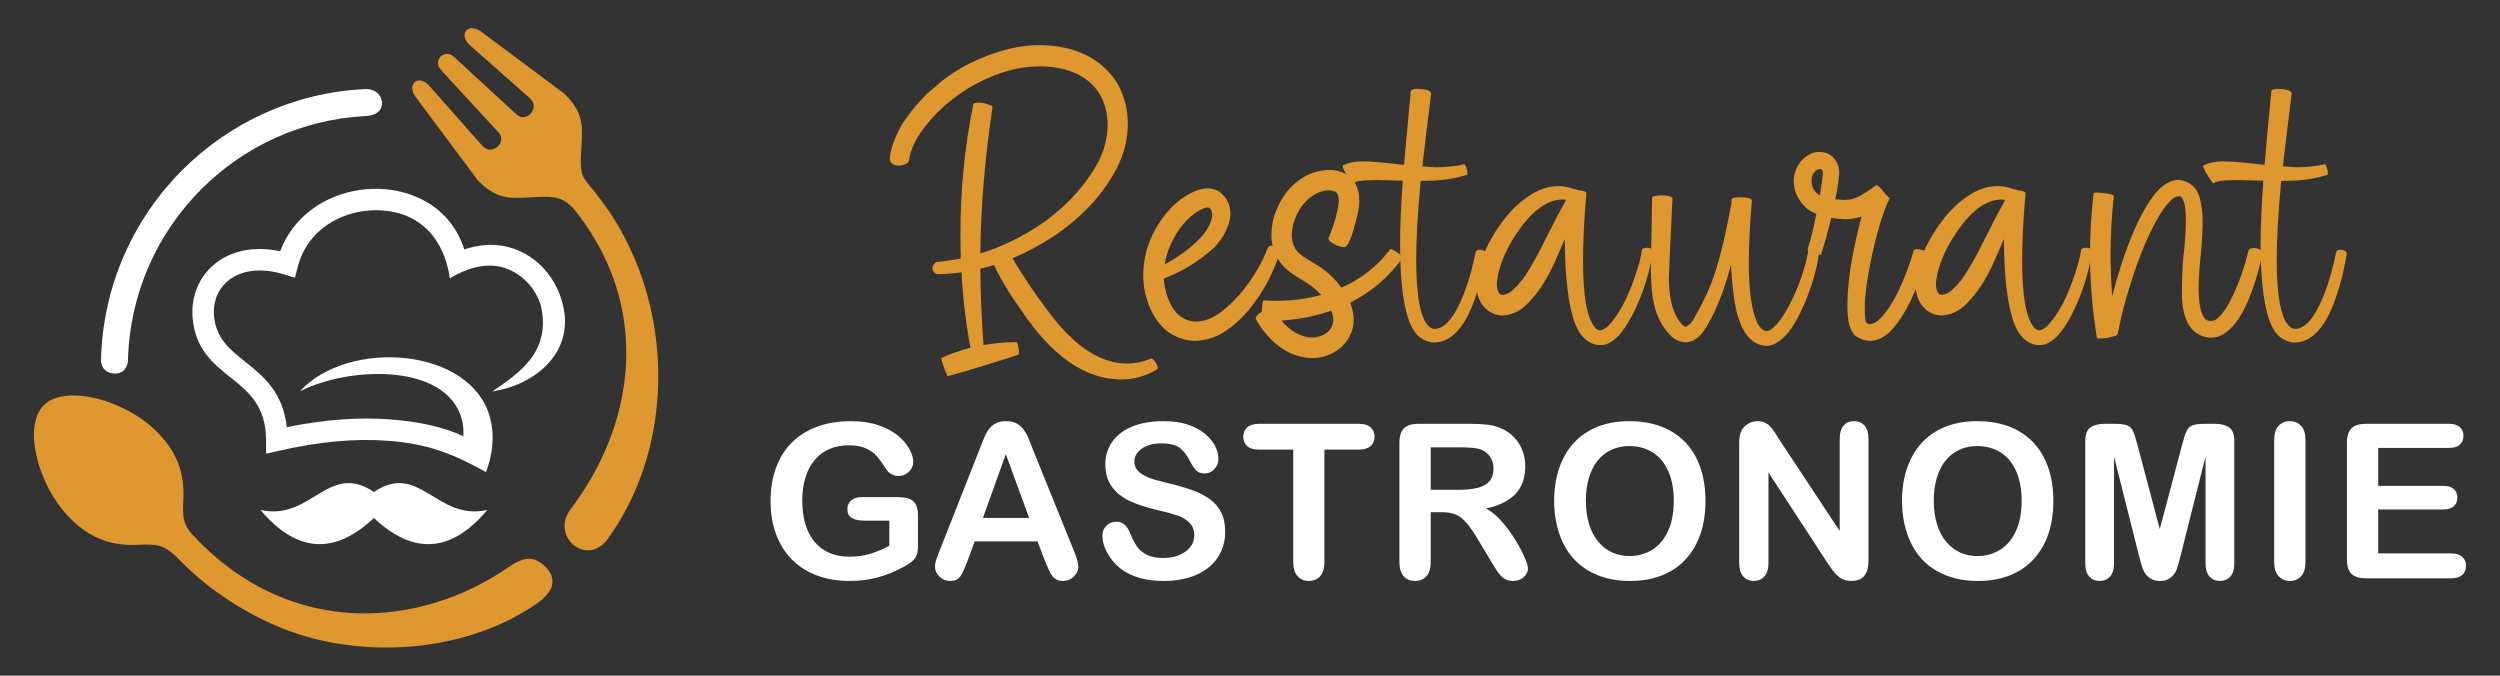 <?xml version="1.0" encoding="utf-8"?>
<!-- Generator: Adobe Illustrator 16.0.0, SVG Export Plug-In . SVG Version: 6.00 Build 0)  -->
<!DOCTYPE svg PUBLIC "-//W3C//DTD SVG 1.1//EN" "http://www.w3.org/Graphics/SVG/1.1/DTD/svg11.dtd">
<svg version="1.1" id="Calque_1" xmlns="http://www.w3.org/2000/svg" xmlns:xlink="http://www.w3.org/1999/xlink" x="0px" y="0px"
	 width="222px" height="60px" viewBox="0 0 222 60" enable-background="new 0 0 222 60" xml:space="preserve">
<rect x="0" y="0" width="222" height="60" fill="#333333" stroke="none"/>
<g>
	<g>
		<path fill="#FFFFFF" d="M43.508,37.063c0.476,1.766,0.175,3.437-0.349,4.862c-2.98-1.663-5.181-2.512-8.674-2.782
			c-2.903-0.225-6.136,0.068-9.698,0.881l-1.157,0.265l-0.003-1.192c-0.006-3.065-1.583-4.324-3.1-5.535
			c-1.621-1.293-3.188-2.544-3.424-5.355c-0.063-0.758,0.018-1.497,0.23-2.188c0.323-1.052,0.95-1.973,1.83-2.658
			c0.865-0.673,1.972-1.116,3.27-1.225c0.752-0.063,1.571-0.012,2.446,0.174c0.815-2.166,2.411-3.709,4.307-4.61
			c1.379-0.657,2.923-0.97,4.438-0.931c1.526,0.039,3.028,0.437,4.31,1.2c1.505,0.896,2.703,2.287,3.29,4.182
			c2.607-0.888,4.894-0.238,6.513,1.162c0.96,0.832,1.676,1.933,2.074,3.135c1.595,4.811-2.421,7.79-6.089,8.303
			c2.21-1.514,5.32-3.437,4.284-7.705c-0.292-0.881-0.815-1.687-1.515-2.293c-2.215-1.916-4.662-1.146-6.546-0.044
			c-0.466-3.29-2.47-5.939-6.366-6.038c-1.217-0.032-2.459,0.222-3.573,0.752c-1.673,0.795-3.043,2.229-3.564,4.271l-0.247,0.969
			l-0.958-0.294c-0.975-0.299-1.863-0.396-2.647-0.331c-0.91,0.077-1.672,0.377-2.256,0.831c-0.569,0.442-0.974,1.036-1.181,1.71
			c-0.139,0.453-0.191,0.95-0.148,1.471c0.168,1.993,1.417,2.99,2.708,4.021c1.673,1.335,3.406,2.719,3.753,5.86
			c3.327-0.675,6.381-0.904,9.161-0.689c2.633,0.204,4.686,0.657,6.521,1.489c0.033-0.547-0.016-1.044-0.136-1.491
			c-1.369-5.064-10.104-4.699-14.384-2.487C30.895,30.063,41.82,30.818,43.508,37.063"/>
		<path fill-rule="evenodd" clip-rule="evenodd" fill="#FFFFFF" d="M33.203,45.999c3.526,3.316,6.883,3.078,10.069-0.716
			c-4.514,1.015-6.016-4.334-10.069-1.595c-4.054-2.739-5.556,2.609-10.069,1.595C26.319,49.077,29.676,49.315,33.203,45.999"/>
		<path fill="#FFFFFF" d="M8.97,31.968c0.15-6.581,2.88-12.527,7.217-16.865c4.194-4.193,9.894-6.886,16.218-7.192
			c1.229-0.061,1.743,0.98,1.424,1.702c-0.181,0.409-0.688,0.658-1.341,0.69c-5.697,0.287-10.829,2.714-14.608,6.494
			c-3.906,3.907-6.368,9.259-6.514,15.185c-0.012,0.482-0.333,1.275-1.271,1.185C9.195,33.077,8.959,32.437,8.97,31.968"/>
		<path fill="#DF972F" d="M47.598,53.646c-5.324,3.637-12.595,4.692-19.167,3.2c-3.351-0.76-6.521-2.36-9.159-4.252
			c-1.18-0.847-2.283-1.796-3.294-2.832c-1.212-1.242-1.768-1.493-3.675-1.384c-2.421,0.138-4.319-0.6-6.048-2.329
			c-2.913-2.912-4.246-8.184-2.368-10.063c1.879-1.878,7.15-0.544,10.062,2.369c1.729,1.729,2.466,3.626,2.329,6.048
			c-0.12,2.083,0.18,2.423,1.346,3.626c1.17,1.208,2.477,2.285,3.894,3.205c7.723,5.009,16.804,3.762,23.454-0.747
			c0.783-0.55,1.407-0.856,1.974-0.87c0.544-0.013,1.111,0.317,1.531,0.752c0.5,0.518,0.783,1.205,0.427,1.921
			C48.659,52.775,48.193,53.238,47.598,53.646"/>
		<path fill="#DF972F" d="M52.937,17.206c1.054,1.325,1.975,2.765,2.743,4.295c4.144,8.264,3.698,18.838-1.68,26.318
			c-1.882,2.613-5.164-0.2-3.322-2.622c5.034-6.617,6.617-15.154,2.868-22.629c-0.672-1.339-1.476-2.602-2.396-3.771
			c-1.027-1.301-1.898-1.391-3.519-1.299c-2.421,0.139-3.465,0.256-5.194-1.474l-5.538-7.427c-0.778-1.049,0.133-1.99,1.118-1.093
			c1.601,1.81,3.203,3.621,4.802,5.432c0.862,0.971,2.249-0.31,1.461-1.164l-5.125-5.564c-0.368-0.393-0.302-0.874-0.037-1.195
			c0.322-0.266,0.804-0.332,1.195,0.036l5.566,5.125c0.854,0.787,2.135-0.599,1.163-1.461c-1.81-1.601-3.622-3.201-5.432-4.802
			c-0.896-0.985,0.044-1.896,1.093-1.119l7.427,5.539c1.729,1.729,1.612,2.772,1.475,5.192C51.48,15.72,51.692,15.636,52.937,17.206
			"/>
	</g>
	<g>
		<g>
			<path fill="#DF972F" d="M85.381,24.18c-0.67,0.101-1.347,0.156-2.03,0.168c-0.335,0-0.516-0.173-0.54-0.521
				c0-0.149,0.043-0.279,0.13-0.391s0.199-0.174,0.335-0.186c0.695-0.063,1.378-0.161,2.048-0.299
				c-0.025-0.695-0.037-1.396-0.037-2.104c0-4.035,0.385-7.908,1.154-11.62c0.038-0.075,0.174-0.111,0.41-0.111
				c0.149,0,0.311,0.012,0.484,0.036c0.534,0.125,0.801,0.249,0.801,0.373c-0.684,4.557-1.043,8.883-1.081,12.979
				c2.036-0.621,4.004-1.606,5.904-2.96c2.073-1.564,3.625-3.34,4.655-5.326c0.497-1.056,0.745-2.098,0.745-3.129
				c0-0.733-0.13-1.435-0.391-2.104c-0.497-1.204-1.403-2.067-2.719-2.589c-0.881-0.336-1.856-0.503-2.923-0.503
				c-1.105,0-2.223,0.187-3.352,0.559c-2.21,0.745-4.141,1.943-5.792,3.594c-0.497,0.534-0.851,0.944-1.061,1.23
				c-0.795,0.992-1.267,1.991-1.416,2.998c0,0.063-0.025,0.118-0.074,0.168c-0.211,0.161-0.478,0.248-0.801,0.26
				c-0.236,0-0.432-0.053-0.586-0.158c-0.155-0.105-0.233-0.251-0.233-0.438c0.038-0.509,0.143-0.98,0.317-1.415
				c0.297-0.77,0.589-1.372,0.875-1.808c0.359-0.521,0.745-1.035,1.154-1.544c0.037-0.025,0.072-0.06,0.103-0.104
				c0.03-0.043,0.307-0.338,0.829-0.884l1.415-1.211l0.577-0.409c1.13-0.808,2.427-1.462,3.892-1.965
				c1.465-0.504,2.818-0.755,4.06-0.755c2.483,0,4.457,0.689,5.922,2.067l0.466,0.503c0.434,0.484,0.775,1.062,1.024,1.731
				c0.335,0.807,0.503,1.72,0.503,2.737c0,1.304-0.329,2.608-0.987,3.911c-1.167,2.234-2.949,4.185-5.345,5.849
				c-1.292,0.868-2.595,1.575-3.911,2.122c1.105,1.863,2.303,3.612,3.594,5.252c2.136,2.73,4.333,4.097,6.592,4.097
				c0.72,0,1.428-0.149,2.124-0.446c0.124,0,0.267,0.13,0.428,0.391c0.112,0.174,0.168,0.316,0.168,0.428
				c0,0.063-0.013,0.105-0.037,0.131c-1.005,0.608-2.074,0.912-3.204,0.912c-3.19,0-6.164-2.066-8.92-6.201
				c-0.956-1.316-1.75-2.639-2.384-3.966c-0.397,0.136-0.801,0.248-1.21,0.335c0.012,2.11,0.105,4.37,0.279,6.778
				c0.882-0.161,1.77-0.248,2.663-0.262h0.298c0.024,0.014,0.049,0.069,0.074,0.168c0.024,0.1,0.049,0.224,0.074,0.373
				s0.037,0.279,0.037,0.391c0,0.1-0.006,0.156-0.018,0.168c-0.509,0.187-1.019,0.354-1.527,0.503
				c-0.013,0.013-0.292,0.1-0.838,0.261c-1.75,0.546-3.061,0.932-3.93,1.154c-0.037,0-0.155-0.261-0.354-0.781
				c-0.149-0.447-0.223-0.708-0.223-0.782v-0.038c0.794-0.372,1.657-0.677,2.588-0.913C85.772,28.724,85.505,26.489,85.381,24.18z"
				/>
			<path fill="#DF972F" d="M103.342,24.737c0.037,0.646,0.174,1.255,0.409,1.825c0.236,0.646,0.578,1.143,1.024,1.49
				c0.012,0,0.031,0.013,0.056,0.037c0.024,0.024,0.065,0.053,0.121,0.084c0.056,0.031,0.118,0.065,0.186,0.103
				c0.068,0.037,0.112,0.059,0.13,0.065c0.019,0.006,0.038,0.016,0.056,0.027c0.019,0.013,0.05,0.024,0.094,0.038
				c0.043,0.012,0.071,0.024,0.083,0.036c0.235,0.075,0.478,0.112,0.727,0.112c0.856,0,1.744-0.41,2.663-1.229
				c1.03-0.881,1.943-1.999,2.738-3.352c0.41-0.683,0.72-1.329,0.931-1.937c0.05-0.149,0.206-0.224,0.466-0.224
				c0.41,0.036,0.615,0.192,0.615,0.465c0,0.187-0.125,0.59-0.373,1.211c-0.41,1.067-0.98,2.123-1.713,3.166
				c-0.77,1.105-1.633,1.986-2.588,2.645c-0.856,0.621-1.819,0.943-2.887,0.968c-0.323,0-0.683-0.056-1.08-0.168
				c-0.224-0.074-0.338-0.114-0.344-0.121c-0.007-0.005-0.063-0.03-0.168-0.074c-0.105-0.043-0.211-0.096-0.316-0.158
				c-0.106-0.062-0.214-0.124-0.326-0.187c-0.05-0.05-0.1-0.086-0.149-0.111c-0.98-0.757-1.651-1.906-2.011-3.445
				c-0.112-0.546-0.168-1.043-0.168-1.49c0-2.073,0.714-3.972,2.142-5.698c0.621-0.72,1.322-1.278,2.104-1.676
				c0.521-0.273,1.012-0.409,1.471-0.409c0.521,0,0.95,0.167,1.285,0.503c0.484,0.435,0.732,1.029,0.745,1.787
				c0,0.46-0.174,1.031-0.521,1.713c-0.224,0.373-0.357,0.584-0.401,0.634s-0.078,0.088-0.103,0.112
				c-0.186,0.285-0.552,0.646-1.098,1.079C105.999,23.478,104.732,24.205,103.342,24.737z M103.416,23.49
				c1.515-0.831,2.701-1.763,3.557-2.794c0.062-0.086,0.093-0.142,0.093-0.168c0.049-0.036,0.143-0.186,0.279-0.446
				c0.186-0.372,0.286-0.7,0.298-0.986c0-0.311-0.093-0.528-0.279-0.652l-0.167-0.02c-0.137,0-0.366,0.088-0.689,0.262
				c-1.068,0.621-1.918,1.626-2.551,3.018C103.695,22.298,103.516,22.895,103.416,23.49z"/>
			<path fill="#DF972F" d="M119.887,26.88c0.212,0.496,0.317,1.005,0.317,1.527c0,0.595-0.161,1.153-0.485,1.676
				c-0.372,0.596-0.881,1.043-1.526,1.34c-0.497,0.249-1.043,0.373-1.639,0.373c-0.931,0-1.825-0.279-2.682-0.838
				c-0.932-0.621-1.713-1.49-2.347-2.607l-0.019-0.074c0-0.187,0.181-0.385,0.541-0.597c0.025-0.633,0.081-0.968,0.167-1.006
				c0.372,0.026,0.745,0.038,1.117,0.038c1.403,0,2.731-0.174,3.985-0.521c-0.335-0.372-0.726-0.707-1.173-1.006
				c-0.199-0.137-0.478-0.31-0.838-0.521c-1.601-0.918-2.402-2.179-2.402-3.78c0-0.559,0.074-1.099,0.224-1.619
				c0.559-1.751,1.552-2.993,2.979-3.726c0.608-0.285,1.285-0.435,2.03-0.447c0.434,0,0.868,0.106,1.303,0.317
				c0.844,0.472,1.267,1.278,1.267,2.421c0,0.409-0.057,0.831-0.168,1.267c-0.446,1.899-0.837,2.849-1.173,2.849
				c-0.198,0-0.428-0.056-0.689-0.167c-0.472-0.224-0.707-0.429-0.707-0.615l0.019-0.056c0.311-0.72,0.571-1.527,0.782-2.421
				c0.074-0.36,0.111-0.646,0.111-0.856c0-0.422-0.1-0.695-0.297-0.819c-0.225-0.074-0.417-0.112-0.578-0.112
				c-0.348,0-0.714,0.094-1.099,0.279c-0.968,0.51-1.645,1.372-2.03,2.589c-0.112,0.397-0.167,0.77-0.167,1.117
				c0,0.435,0.103,0.828,0.307,1.183c0.205,0.354,0.611,0.698,1.22,1.034c0.298,0.174,0.602,0.359,0.913,0.559
				c0.782,0.521,1.44,1.148,1.974,1.881c1.789-0.795,3.234-1.938,4.339-3.427h0.02c0.099,0,0.301,0.105,0.604,0.316
				c0.305,0.211,0.457,0.366,0.457,0.466C123.351,24.583,121.799,25.911,119.887,26.88z M113.797,28.463
				c0.335,0.409,0.689,0.732,1.061,0.968c0.571,0.359,1.124,0.54,1.658,0.54c0.311,0,0.608-0.063,0.894-0.187
				c0.411-0.173,0.702-0.452,0.875-0.838c0.037-0.099,0.059-0.17,0.065-0.214c0.007-0.043,0.015-0.096,0.028-0.158
				c0.012-0.062,0.018-0.124,0.018-0.187c0-0.248-0.062-0.515-0.186-0.801C116.833,28.071,115.361,28.363,113.797,28.463z"/>
			<path fill="#DF972F" d="M126.152,16.06v0.057c-0.261,2.793-0.392,5.096-0.392,6.908c0,2.633,0.243,4.438,0.727,5.419
				c0.285,0.509,0.583,0.764,0.894,0.764c0.919,0,1.788-1.036,2.607-3.109c0.447-1.18,0.795-2.408,1.043-3.688
				c0.049-0.161,0.18-0.241,0.391-0.241c0.373,0.037,0.559,0.168,0.559,0.391c-0.235,1.416-0.565,2.719-0.986,3.911
				c-0.882,2.545-2.067,3.861-3.558,3.948l-0.354-0.019c-0.547-0.138-0.938-0.342-1.173-0.615c-0.024,0-0.063-0.037-0.111-0.112
				c0-0.012-0.017-0.024-0.048-0.036c-0.031-0.013-0.164-0.217-0.399-0.614c-0.684-1.378-1.024-3.837-1.024-7.375
				c0-1.576,0.081-3.445,0.242-5.605l-2.327-0.057l-0.635,0.02c-0.719,0-1.217,0.093-1.489,0.279c-0.024,0-0.198-0.248-0.521-0.745
				c-0.249-0.409-0.373-0.676-0.373-0.801c0-0.024,0.006-0.044,0.019-0.056c0.509-0.236,1.068-0.354,1.676-0.354
				c0.72,0,1.819,0.087,3.296,0.261c0.162,0.014,0.317,0.025,0.467,0.038c0.123-1.49,0.322-3.662,0.595-6.519
				c0.024-0.148,0.236-0.224,0.634-0.224c0.782,0.038,1.173,0.181,1.173,0.429c-0.359,2.868-0.621,5.022-0.782,6.463
				c0.51,0.036,0.912,0.061,1.211,0.074c0.856,0,1.694-0.087,2.514-0.262c0.063,0,0.137,0.149,0.224,0.447
				c0.037,0.138,0.056,0.268,0.056,0.391c0,0.051-0.012,0.082-0.037,0.094c-0.881,0.272-1.781,0.44-2.7,0.503
				C127.157,16.047,126.686,16.06,126.152,16.06z"/>
			<path fill="#DF972F" d="M139.755,16.786c0.111,0,0.242,0.031,0.391,0.094c0.013,0.012,0.026,0.018,0.038,0.018
				c0.459,0.038,0.689,0.13,0.689,0.279c-0.199,2.186-0.299,4.209-0.299,6.07c0,3.191,0.385,5.172,1.155,5.941
				c0.136,0.1,0.266,0.148,0.391,0.148c0.348-0.074,0.708-0.354,1.081-0.838c0.72-0.918,1.346-2.134,1.881-3.649
				c0.384-1.056,0.626-1.942,0.726-2.663C145.833,22.063,146,22,146.311,22c0.31,0.025,0.465,0.125,0.465,0.298
				c-0.062,0.509-0.155,1-0.279,1.472c-0.335,1.452-0.844,2.844-1.526,4.171c-0.931,1.801-1.869,2.701-2.813,2.701h-0.261
				c-0.894-0.125-1.563-0.746-2.011-1.863c-0.609-1.575-0.92-4.097-0.932-7.56c-0.509,1.19-0.869,2.011-1.08,2.457
				c-0.423,0.895-0.891,1.674-1.405,2.338c-0.516,0.664-0.966,1.133-1.351,1.406c-0.497,0.359-1.062,0.559-1.695,0.596
				c-0.174,0-0.335-0.019-0.484-0.057l-0.036-0.019c-0.087,0-0.227-0.049-0.419-0.149c-0.192-0.099-0.313-0.173-0.363-0.223
				c-0.024,0-0.137-0.105-0.335-0.316c-0.447-0.472-0.672-1.154-0.672-2.048c0-0.584,0.162-1.341,0.484-2.272
				c0.447-1.142,1.03-2.198,1.751-3.166c0.77-1.067,1.663-1.912,2.682-2.532c0.771-0.472,1.564-0.708,2.384-0.708
				C138.874,16.525,139.32,16.612,139.755,16.786z M139.028,17.829v-0.094c-0.087-0.012-0.167-0.018-0.241-0.018
				c-1.403,0-2.769,0.999-4.098,2.998c-0.795,1.166-1.341,2.353-1.639,3.557l-0.057,0.335c-0.049,0.161-0.073,0.366-0.073,0.614
				c0,0.349,0.062,0.608,0.186,0.782c0,0.013,0.006,0.024,0.02,0.038c0.012,0.013,0.021,0.021,0.027,0.027
				c0.006,0.007,0.019,0.017,0.037,0.028c0.019,0.013,0.027,0.024,0.027,0.037l0.224,0.056c0.41-0.049,0.795-0.279,1.155-0.689
				c0.136-0.111,0.248-0.235,0.335-0.372c0.521-0.521,1.391-2.012,2.606-4.469C138.159,19.418,138.657,18.475,139.028,17.829z"/>
			<path fill="#DF972F" d="M153.712,23.509c-0.386,1.503-0.863,2.874-1.434,4.115c-0.199,0.422-0.367,0.745-0.503,0.969
				c-0.547,1.093-1.199,1.695-1.956,1.807c-0.671,0-1.217-0.261-1.639-0.783c-0.013-0.024-0.031-0.043-0.056-0.056
				c-0.819-0.943-1.298-2.185-1.435-3.725c-0.062-0.57-0.093-1.278-0.093-2.122c0.013-0.286,0.05-2.328,0.111-6.128
				c0-0.161,0.306-0.241,0.913-0.241c0.596,0.024,0.894,0.125,0.894,0.298c-0.198,4.072-0.304,6.413-0.316,7.021
				c0,1.676,0.285,2.924,0.857,3.744c0.111,0.223,0.297,0.422,0.559,0.595l0.074,0.02c0.049,0,0.146-0.06,0.288-0.178
				s0.252-0.238,0.326-0.362c0.906-1.515,1.589-2.992,2.048-4.433c0.497-1.589,0.963-3.581,1.396-5.978
				c0-0.137,0.007-0.267,0.02-0.392c0.025-0.111,0.273-0.167,0.745-0.167c0.707,0.013,1.061,0.111,1.061,0.297
				c-0.174,1.852-0.266,3.694-0.279,5.531c0,2.422,0.236,4.159,0.708,5.215c0.262,0.558,0.553,0.837,0.876,0.837
				c0.297,0,0.694-0.315,1.191-0.949c0.683-0.956,1.284-2.153,1.807-3.594c0.322-0.868,0.559-1.738,0.708-2.607
				c0.024-0.112,0.173-0.168,0.446-0.168c0.336,0.026,0.503,0.112,0.503,0.262c-0.087,0.855-0.299,1.807-0.634,2.849
				c-0.521,1.602-1.129,2.924-1.825,3.967c-0.682,0.956-1.377,1.479-2.085,1.564c-1.639,0-2.651-1.49-3.035-4.469
				C153.842,25.427,153.762,24.514,153.712,23.509z"/>
			<path fill="#DF972F" d="M167.66,17.903c-0.211,0.46-0.465,1.167-0.764,2.123c-0.509,1.764-0.887,3.52-1.135,5.27
				c-0.112,0.783-0.168,1.479-0.168,2.086c0,0.72,0.056,1.155,0.168,1.305c0.049,0,0.074,0.018,0.074,0.056l0.223,0.036
				c0.311,0,0.664-0.217,1.062-0.65c0.72-0.82,1.365-1.943,1.937-3.371c0.373-0.882,0.664-1.72,0.876-2.515
				c0.024-0.074,0.149-0.112,0.373-0.112c0.086,0,0.179,0.014,0.279,0.038c0.371,0.074,0.559,0.186,0.559,0.335
				c0,0.186-0.125,0.658-0.373,1.416c-0.919,2.769-1.974,4.681-3.166,5.735c-0.521,0.409-1.036,0.614-1.546,0.614
				c-0.285,0-0.547-0.056-0.781-0.168c-0.236-0.111-0.38-0.186-0.429-0.223c-0.05-0.038-0.087-0.063-0.112-0.074
				c-0.248-0.273-0.425-0.611-0.53-1.016c-0.105-0.402-0.158-0.953-0.158-1.647c0-2.049,0.392-4.575,1.173-7.58
				c0.038-0.111,0.068-0.224,0.094-0.335c-0.497,0.161-0.98,0.242-1.453,0.242c-0.422-0.013-0.838-0.057-1.247-0.131
				c-0.248,1.056-0.547,2.13-0.894,3.222c-0.014,0.05-0.082,0.074-0.206,0.074c-0.136,0-0.288-0.024-0.456-0.074
				c-0.168-0.049-0.301-0.111-0.399-0.186c-0.101-0.075-0.149-0.137-0.149-0.187c0.298-0.981,0.559-2.049,0.782-3.204
				c-0.149-0.061-0.293-0.123-0.429-0.186c-0.124-0.063-0.242-0.137-0.354-0.224c-0.819-0.72-1.229-1.551-1.229-2.495
				c0-0.311,0.074-0.67,0.224-1.079c0.298-0.609,0.671-1.025,1.117-1.249c0.262-0.174,0.559-0.261,0.894-0.261
				c0.646,0,1.143,0.255,1.49,0.764c0.211,0.298,0.317,0.671,0.317,1.117c0,0.112-0.026,0.373-0.075,0.782
				c-0.074,0.509-0.168,1.024-0.279,1.546c0.236,0.025,0.49,0.044,0.764,0.056c0.397,0,0.714-0.05,0.949-0.148
				c0.46-0.149,1.086-0.527,1.881-1.137l0.056-0.018c0.137,0,0.36,0.204,0.671,0.614c0.063,0.074,0.118,0.149,0.167,0.224
				c0.05,0.037,0.101,0.08,0.149,0.13c0.012,0,0.019,0.006,0.019,0.02c0.111,0.074,0.168,0.143,0.168,0.204
				c-0.025,0.062-0.057,0.124-0.093,0.187C167.698,17.854,167.686,17.879,167.66,17.903z M161.608,17.326
				c0.074-0.446,0.142-0.906,0.204-1.378c0.038-0.236,0.056-0.429,0.056-0.578c0-0.197-0.036-0.304-0.111-0.315
				c-0.05-0.025-0.111-0.038-0.186-0.038c-0.212,0-0.409,0.161-0.597,0.484c-0.074,0.161-0.111,0.336-0.111,0.521
				c0,0.472,0.149,0.838,0.446,1.099c0.025,0.05,0.057,0.074,0.094,0.074C161.453,17.246,161.521,17.289,161.608,17.326z"/>
			<path fill="#DF972F" d="M178.75,16.786c0.111,0,0.242,0.031,0.391,0.094c0.013,0.012,0.026,0.018,0.038,0.018
				c0.459,0.038,0.689,0.13,0.689,0.279c-0.199,2.186-0.299,4.209-0.299,6.07c0,3.191,0.385,5.172,1.155,5.941
				c0.136,0.1,0.266,0.148,0.391,0.148c0.348-0.074,0.708-0.354,1.081-0.838c0.72-0.918,1.346-2.134,1.881-3.649
				c0.384-1.056,0.626-1.942,0.726-2.663c0.025-0.124,0.192-0.187,0.503-0.187c0.31,0.025,0.465,0.125,0.465,0.298
				c-0.062,0.509-0.155,1-0.279,1.472c-0.335,1.452-0.844,2.844-1.526,4.171c-0.931,1.801-1.869,2.701-2.813,2.701h-0.261
				c-0.894-0.125-1.563-0.746-2.011-1.863c-0.609-1.575-0.92-4.097-0.932-7.56c-0.509,1.19-0.869,2.011-1.08,2.457
				c-0.423,0.895-0.891,1.674-1.405,2.338c-0.516,0.664-0.966,1.133-1.351,1.406c-0.497,0.359-1.062,0.559-1.695,0.596
				c-0.174,0-0.335-0.019-0.484-0.057l-0.036-0.019c-0.087,0-0.227-0.049-0.419-0.149c-0.192-0.099-0.313-0.173-0.363-0.223
				c-0.024,0-0.137-0.105-0.335-0.316c-0.447-0.472-0.672-1.154-0.672-2.048c0-0.584,0.163-1.341,0.485-2.272
				c0.446-1.142,1.029-2.198,1.75-3.166c0.77-1.067,1.663-1.912,2.682-2.532c0.771-0.472,1.564-0.708,2.384-0.708
				C177.869,16.525,178.315,16.612,178.75,16.786z M178.023,17.829v-0.094c-0.087-0.012-0.167-0.018-0.241-0.018
				c-1.403,0-2.769,0.999-4.098,2.998c-0.795,1.166-1.341,2.353-1.639,3.557l-0.057,0.335c-0.049,0.161-0.073,0.366-0.073,0.614
				c0,0.349,0.062,0.608,0.186,0.782c0,0.013,0.006,0.024,0.02,0.038c0.012,0.013,0.021,0.021,0.027,0.027
				c0.006,0.007,0.019,0.017,0.037,0.028c0.019,0.013,0.027,0.024,0.027,0.037l0.224,0.056c0.41-0.049,0.795-0.279,1.155-0.689
				c0.136-0.111,0.248-0.235,0.335-0.372c0.521-0.521,1.391-2.012,2.606-4.469C177.154,19.418,177.652,18.475,178.023,17.829z"/>
			<path fill="#DF972F" d="M187.809,29.821c-0.012,0.014-0.031,0.019-0.056,0.019c-0.161,0.063-0.37,0.115-0.624,0.159
				c-0.255,0.043-0.469,0.064-0.643,0.064s-0.267-0.019-0.279-0.056c-0.409-2.482-0.614-4.965-0.614-7.449
				c0-1.8,0.106-3.601,0.316-5.399c0.013-0.038,0.105-0.057,0.279-0.057s0.388,0.016,0.643,0.047s0.465,0.068,0.634,0.111
				c0.168,0.044,0.251,0.084,0.251,0.121c-0.198,1.726-0.298,3.452-0.298,5.177c0,1.254,0.049,2.502,0.149,3.744
				c0.123-0.473,0.261-0.976,0.409-1.51c0.795-2.743,1.688-4.935,2.682-6.573c0.906-1.502,1.855-2.253,2.85-2.253
				c0.906,0.136,1.501,0.62,1.787,1.452c0.198,0.634,0.299,1.385,0.299,2.254c0,0.658-0.044,1.546-0.131,2.663
				c-0.148,1.291-0.224,2.377-0.224,3.259c0,0.943,0.087,1.66,0.261,2.15c0.174,0.491,0.397,0.736,0.67,0.736
				c0.014,0.013,0.094,0.018,0.243,0.018c0.05,0,0.096-0.008,0.14-0.027c0.043-0.019,0.084-0.03,0.12-0.037
				c0.038-0.006,0.156-0.097,0.354-0.271c0.396-0.373,0.775-0.937,1.136-1.694c0.608-1.192,1.105-2.589,1.49-4.19
				c0.062-0.174,0.235-0.261,0.521-0.261c0.472,0.051,0.708,0.205,0.708,0.466s-0.192,1.049-0.577,2.365
				c-0.781,2.532-1.737,4.141-2.868,4.822c-0.335,0.212-0.708,0.317-1.117,0.317c-0.174,0-0.348-0.024-0.521-0.074
				c-1.365-0.348-2.049-1.664-2.049-3.947c0.024-1.888,0.094-3.142,0.205-3.763c0.1-1.067,0.149-1.942,0.149-2.626
				c0-1.439-0.218-2.16-0.652-2.16l-0.037,0.02c-0.372,0-0.894,0.509-1.564,1.526c-0.968,1.577-1.85,3.644-2.645,6.201
				c-0.483,1.49-0.862,2.955-1.136,4.395c-0.013,0.063-0.037,0.111-0.074,0.149v0.019c0,0.013-0.037,0.037-0.111,0.075
				C187.858,29.815,187.833,29.821,187.809,29.821z"/>
			<path fill="#DF972F" d="M202.566,16.06v0.057c-0.26,2.793-0.392,5.096-0.392,6.908c0,2.633,0.243,4.438,0.727,5.419
				c0.286,0.509,0.583,0.764,0.894,0.764c0.92,0,1.789-1.036,2.607-3.109c0.448-1.18,0.795-2.408,1.043-3.688
				c0.05-0.161,0.181-0.241,0.391-0.241c0.373,0.037,0.559,0.168,0.559,0.391c-0.234,1.416-0.564,2.719-0.985,3.911
				c-0.882,2.545-2.068,3.861-3.559,3.948l-0.353-0.019c-0.547-0.138-0.938-0.342-1.174-0.615c-0.024,0-0.062-0.037-0.111-0.112
				c0-0.012-0.017-0.024-0.047-0.036c-0.031-0.013-0.165-0.217-0.4-0.614c-0.683-1.378-1.024-3.837-1.024-7.375
				c0-1.576,0.082-3.445,0.243-5.605l-2.328-0.057l-0.634,0.02c-0.72,0-1.216,0.093-1.49,0.279c-0.024,0-0.197-0.248-0.521-0.745
				c-0.248-0.409-0.373-0.676-0.373-0.801c0-0.024,0.007-0.044,0.02-0.056c0.509-0.236,1.067-0.354,1.676-0.354
				c0.72,0,1.818,0.087,3.296,0.261c0.162,0.014,0.316,0.025,0.466,0.038c0.123-1.49,0.322-3.662,0.595-6.519
				c0.025-0.148,0.236-0.224,0.634-0.224c0.782,0.038,1.174,0.181,1.174,0.429c-0.36,2.868-0.621,5.022-0.782,6.463
				c0.509,0.036,0.912,0.061,1.21,0.074c0.856,0,1.694-0.087,2.514-0.262c0.063,0,0.137,0.149,0.224,0.447
				c0.038,0.138,0.056,0.268,0.056,0.391c0,0.051-0.012,0.082-0.037,0.094c-0.881,0.272-1.781,0.44-2.699,0.503
				C203.571,16.047,203.101,16.06,202.566,16.06z"/>
		</g>
		<g>
			<path fill="#FFFFFF" d="M81.516,45.774v2.631c0,0.35-0.035,0.629-0.102,0.837c-0.069,0.21-0.196,0.398-0.379,0.566
				c-0.185,0.169-0.42,0.331-0.707,0.487c-0.831,0.449-1.629,0.777-2.396,0.982c-0.768,0.206-1.604,0.31-2.508,0.31
				c-1.055,0-2.016-0.163-2.883-0.487c-0.867-0.324-1.606-0.796-2.217-1.413c-0.612-0.618-1.082-1.367-1.409-2.246
				c-0.328-0.88-0.491-1.862-0.491-2.948c0-1.066,0.159-2.043,0.477-2.93c0.319-0.886,0.786-1.638,1.404-2.256
				c0.618-0.617,1.37-1.09,2.256-1.418c0.885-0.327,1.891-0.49,3.013-0.49c0.924,0,1.742,0.123,2.453,0.369
				c0.711,0.247,1.288,0.557,1.731,0.932c0.443,0.374,0.777,0.771,1.001,1.188c0.225,0.419,0.336,0.79,0.336,1.114
				c0,0.351-0.129,0.647-0.388,0.894c-0.259,0.247-0.569,0.37-0.931,0.37c-0.2,0-0.392-0.047-0.576-0.14
				c-0.184-0.094-0.338-0.225-0.463-0.394c-0.344-0.537-0.634-0.942-0.87-1.217c-0.237-0.274-0.557-0.505-0.959-0.693
				c-0.403-0.187-0.917-0.28-1.541-0.28c-0.643,0-1.216,0.111-1.722,0.332c-0.505,0.223-0.937,0.544-1.295,0.965
				s-0.634,0.937-0.824,1.549c-0.19,0.611-0.286,1.288-0.286,2.03c0,1.61,0.371,2.849,1.109,3.716
				c0.739,0.867,1.771,1.301,3.093,1.301c0.643,0,1.246-0.084,1.811-0.252c0.565-0.169,1.138-0.409,1.718-0.721v-2.229h-2.153
				c-0.518,0-0.91-0.077-1.174-0.233c-0.266-0.156-0.399-0.421-0.399-0.796c0-0.305,0.111-0.559,0.333-0.758
				c0.222-0.199,0.522-0.299,0.902-0.299h3.154c0.387,0,0.714,0.034,0.983,0.102c0.269,0.069,0.485,0.223,0.651,0.459
				C81.433,44.945,81.516,45.301,81.516,45.774z"/>
			<path fill="#FFFFFF" d="M92.789,49.8l-0.655-1.722h-5.579l-0.654,1.76c-0.257,0.687-0.475,1.149-0.655,1.389
				c-0.182,0.24-0.478,0.361-0.889,0.361c-0.349,0-0.659-0.128-0.926-0.384c-0.269-0.256-0.403-0.547-0.403-0.871
				c0-0.188,0.031-0.381,0.094-0.58c0.062-0.2,0.165-0.478,0.309-0.833l3.51-8.909c0.1-0.256,0.219-0.563,0.36-0.922
				c0.141-0.358,0.29-0.657,0.449-0.894c0.159-0.237,0.369-0.43,0.627-0.576s0.579-0.22,0.959-0.22c0.387,0,0.71,0.073,0.969,0.22
				s0.467,0.335,0.626,0.566c0.16,0.23,0.293,0.479,0.403,0.743c0.109,0.266,0.248,0.62,0.417,1.063l3.585,8.854
				c0.28,0.674,0.421,1.164,0.421,1.47c0,0.318-0.133,0.61-0.398,0.876c-0.266,0.264-0.584,0.397-0.959,0.397
				c-0.218,0-0.405-0.04-0.561-0.117c-0.157-0.079-0.288-0.184-0.393-0.318c-0.106-0.134-0.22-0.341-0.342-0.617
				C92.98,50.257,92.876,50.012,92.789,49.8z M87.286,45.991h4.099l-2.068-5.663L87.286,45.991z"/>
			<path fill="#FFFFFF" d="M108.797,47.235c0,0.83-0.215,1.575-0.64,2.237c-0.428,0.661-1.054,1.179-1.878,1.553
				c-0.824,0.375-1.8,0.563-2.929,0.563c-1.354,0-2.471-0.256-3.351-0.769c-0.624-0.367-1.131-0.859-1.521-1.474
				c-0.39-0.614-0.584-1.212-0.584-1.792c0-0.337,0.117-0.625,0.351-0.866c0.233-0.24,0.532-0.359,0.894-0.359
				c0.293,0,0.54,0.094,0.743,0.28s0.376,0.465,0.52,0.833c0.174,0.437,0.363,0.802,0.566,1.096
				c0.203,0.293,0.488,0.534,0.856,0.725c0.368,0.19,0.852,0.286,1.45,0.286c0.824,0,1.493-0.192,2.007-0.576
				c0.515-0.384,0.772-0.862,0.772-1.438c0-0.455-0.139-0.825-0.417-1.108c-0.277-0.283-0.636-0.501-1.077-0.651
				c-0.439-0.148-1.028-0.308-1.764-0.477c-0.986-0.23-1.811-0.501-2.475-0.809c-0.665-0.31-1.192-0.73-1.582-1.265
				c-0.39-0.533-0.584-1.195-0.584-1.988c0-0.755,0.206-1.426,0.618-2.012c0.411-0.587,1.007-1.038,1.788-1.353
				c0.78-0.315,1.697-0.473,2.751-0.473c0.842,0,1.57,0.104,2.186,0.313c0.614,0.209,1.124,0.486,1.529,0.832
				c0.406,0.348,0.703,0.711,0.889,1.091c0.189,0.381,0.281,0.752,0.281,1.114c0,0.33-0.116,0.628-0.35,0.894
				s-0.526,0.397-0.875,0.397c-0.318,0-0.561-0.08-0.725-0.238c-0.166-0.159-0.345-0.419-0.538-0.781
				c-0.25-0.518-0.55-0.923-0.899-1.213s-0.911-0.435-1.684-0.435c-0.718,0-1.297,0.157-1.736,0.473
				c-0.44,0.315-0.66,0.693-0.66,1.137c0,0.274,0.074,0.512,0.225,0.712c0.149,0.199,0.355,0.371,0.618,0.515
				s0.527,0.255,0.795,0.337c0.269,0.08,0.711,0.2,1.33,0.355c0.773,0.181,1.474,0.38,2.1,0.599
				c0.627,0.219,1.161,0.484,1.602,0.796c0.439,0.312,0.782,0.707,1.029,1.184S108.797,46.543,108.797,47.235z"/>
			<path fill="#FFFFFF" d="M120.64,39.926h-3.032v9.968c0,0.573-0.128,1-0.383,1.277c-0.256,0.277-0.586,0.417-0.992,0.417
				c-0.413,0-0.748-0.142-1.006-0.422c-0.259-0.281-0.389-0.705-0.389-1.272v-9.968h-3.031c-0.475,0-0.827-0.104-1.058-0.313
				s-0.346-0.484-0.346-0.828c0-0.355,0.12-0.637,0.36-0.843c0.24-0.205,0.588-0.308,1.044-0.308h8.834
				c0.48,0,0.838,0.105,1.072,0.317c0.233,0.213,0.351,0.49,0.351,0.833c0,0.344-0.118,0.619-0.355,0.828
				S121.113,39.926,120.64,39.926z"/>
			<path fill="#FFFFFF" d="M128.019,45.484h-0.973v4.409c0,0.58-0.128,1.008-0.384,1.281c-0.256,0.275-0.59,0.413-1.001,0.413
				c-0.444,0-0.786-0.145-1.03-0.432c-0.243-0.286-0.364-0.707-0.364-1.263V39.336c0-0.599,0.133-1.032,0.401-1.301
				c0.269-0.268,0.703-0.401,1.301-0.401h4.521c0.624,0,1.158,0.026,1.601,0.079s0.843,0.16,1.198,0.322
				c0.431,0.182,0.811,0.44,1.142,0.777s0.582,0.729,0.753,1.175c0.172,0.445,0.258,0.918,0.258,1.418
				c0,1.022-0.289,1.84-0.865,2.451c-0.577,0.612-1.453,1.045-2.626,1.301c0.493,0.262,0.965,0.649,1.414,1.161
				s0.85,1.056,1.202,1.633c0.352,0.577,0.627,1.098,0.823,1.563c0.197,0.465,0.296,0.785,0.296,0.959
				c0,0.182-0.059,0.359-0.174,0.538s-0.273,0.318-0.473,0.421c-0.2,0.104-0.43,0.155-0.692,0.155c-0.313,0-0.574-0.074-0.786-0.221
				c-0.213-0.146-0.396-0.332-0.548-0.557s-0.359-0.555-0.622-0.992l-1.114-1.854c-0.399-0.68-0.756-1.197-1.071-1.553
				s-0.635-0.6-0.96-0.73C128.92,45.551,128.512,45.484,128.019,45.484z M129.609,39.721h-2.563v3.771h2.489
				c0.668,0,1.229-0.058,1.685-0.173c0.456-0.116,0.804-0.313,1.043-0.59c0.241-0.278,0.361-0.661,0.361-1.147
				c0-0.38-0.098-0.715-0.29-1.005c-0.194-0.29-0.462-0.508-0.806-0.651C131.204,39.789,130.564,39.721,129.609,39.721z"/>
			<path fill="#FFFFFF" d="M144.681,37.399c1.424,0,2.646,0.289,3.664,0.865c1.021,0.577,1.793,1.397,2.317,2.461
				c0.523,1.065,0.785,2.314,0.785,3.748c0,1.062-0.143,2.025-0.43,2.894c-0.288,0.866-0.718,1.618-1.292,2.255
				c-0.573,0.637-1.278,1.123-2.115,1.459c-0.836,0.338-1.794,0.507-2.872,0.507c-1.073,0-2.035-0.174-2.884-0.521
				c-0.849-0.346-1.557-0.833-2.123-1.464c-0.568-0.631-0.997-1.388-1.287-2.274c-0.29-0.886-0.436-1.845-0.436-2.873
				c0-1.054,0.15-2.022,0.453-2.901c0.304-0.88,0.741-1.629,1.315-2.247c0.573-0.617,1.272-1.09,2.097-1.418
				C142.697,37.563,143.634,37.399,144.681,37.399z M148.631,44.456c0-1.005-0.162-1.875-0.486-2.611s-0.788-1.293-1.391-1.671
				c-0.602-0.377-1.293-0.566-2.073-0.566c-0.555,0-1.067,0.104-1.539,0.314c-0.471,0.209-0.877,0.513-1.216,0.911
				c-0.341,0.4-0.609,0.91-0.806,1.531s-0.295,1.318-0.295,2.092c0,0.779,0.099,1.484,0.295,2.115
				c0.196,0.63,0.475,1.152,0.833,1.566c0.359,0.416,0.771,0.727,1.235,0.932c0.465,0.206,0.975,0.31,1.53,0.31
				c0.711,0,1.365-0.179,1.96-0.534c0.597-0.355,1.071-0.904,1.424-1.646S148.631,45.542,148.631,44.456z"/>
			<path fill="#FFFFFF" d="M158.022,39.065l5.344,8.086V38.99c0-0.531,0.113-0.929,0.342-1.193c0.228-0.266,0.534-0.397,0.921-0.397
				c0.4,0,0.715,0.132,0.945,0.397c0.231,0.265,0.348,0.662,0.348,1.193v10.79c0,1.204-0.5,1.808-1.498,1.808
				c-0.25,0-0.475-0.037-0.673-0.107c-0.2-0.072-0.389-0.187-0.563-0.342c-0.175-0.156-0.337-0.339-0.486-0.548
				c-0.15-0.21-0.3-0.423-0.449-0.642l-5.213-7.992v8.039c0,0.524-0.121,0.921-0.365,1.188c-0.243,0.269-0.556,0.403-0.936,0.403
				c-0.394,0-0.708-0.137-0.945-0.407c-0.237-0.272-0.355-0.666-0.355-1.185V39.411c0-0.449,0.049-0.802,0.149-1.057
				c0.118-0.282,0.314-0.511,0.589-0.688c0.275-0.178,0.572-0.267,0.89-0.267c0.249,0,0.463,0.041,0.642,0.121
				c0.177,0.082,0.333,0.19,0.467,0.328c0.135,0.137,0.272,0.315,0.412,0.533C157.728,38.601,157.872,38.828,158.022,39.065z"/>
			<path fill="#FFFFFF" d="M175.573,37.399c1.424,0,2.645,0.289,3.664,0.865c1.021,0.577,1.793,1.397,2.317,2.461
				c0.523,1.065,0.785,2.314,0.785,3.748c0,1.062-0.143,2.025-0.43,2.894c-0.288,0.866-0.718,1.618-1.292,2.255
				s-1.278,1.123-2.115,1.459c-0.836,0.338-1.794,0.507-2.873,0.507c-1.073,0-2.034-0.174-2.883-0.521
				c-0.849-0.346-1.557-0.833-2.124-1.464c-0.568-0.631-0.996-1.388-1.287-2.274c-0.289-0.886-0.435-1.845-0.435-2.873
				c0-1.054,0.15-2.022,0.453-2.901c0.303-0.88,0.741-1.629,1.315-2.247c0.573-0.617,1.272-1.09,2.097-1.418
				C173.589,37.563,174.526,37.399,175.573,37.399z M179.523,44.456c0-1.005-0.162-1.875-0.487-2.611
				c-0.324-0.736-0.787-1.293-1.39-1.671c-0.602-0.377-1.293-0.566-2.073-0.566c-0.556,0-1.067,0.104-1.539,0.314
				c-0.471,0.209-0.877,0.513-1.216,0.911c-0.341,0.4-0.609,0.91-0.806,1.531c-0.197,0.621-0.295,1.318-0.295,2.092
				c0,0.779,0.098,1.484,0.295,2.115c0.196,0.63,0.475,1.152,0.833,1.566c0.359,0.416,0.771,0.727,1.235,0.932
				c0.464,0.206,0.975,0.31,1.53,0.31c0.711,0,1.365-0.179,1.96-0.534c0.597-0.355,1.071-0.904,1.424-1.646
				C179.347,46.456,179.523,45.542,179.523,44.456z"/>
			<path fill="#FFFFFF" d="M189.926,49.285l-2.2-8.742v9.472c0,0.524-0.117,0.918-0.351,1.18s-0.544,0.394-0.931,0.394
				c-0.375,0-0.681-0.131-0.917-0.39c-0.237-0.259-0.355-0.652-0.355-1.184V39.159c0-0.6,0.155-1.004,0.467-1.212
				c0.313-0.21,0.733-0.313,1.264-0.313h0.861c0.518,0,0.894,0.046,1.128,0.14s0.407,0.262,0.519,0.506
				c0.113,0.242,0.241,0.639,0.385,1.188l1.992,7.516l1.994-7.516c0.144-0.549,0.271-0.945,0.384-1.188
				c0.112-0.244,0.285-0.412,0.52-0.506s0.609-0.14,1.128-0.14h0.86c0.531,0,0.952,0.104,1.264,0.313
				c0.313,0.208,0.468,0.612,0.468,1.212v10.855c0,0.524-0.116,0.918-0.351,1.18s-0.547,0.394-0.94,0.394
				c-0.368,0-0.671-0.132-0.908-0.394c-0.236-0.262-0.355-0.655-0.355-1.18v-9.472l-2.199,8.742
				c-0.145,0.567-0.261,0.984-0.352,1.25c-0.09,0.265-0.257,0.507-0.5,0.725s-0.58,0.328-1.012,0.328
				c-0.324,0-0.598-0.071-0.822-0.211c-0.225-0.141-0.399-0.32-0.524-0.538c-0.126-0.218-0.224-0.46-0.295-0.726
				C190.073,49.849,190,49.572,189.926,49.285z"/>
			<path fill="#FFFFFF" d="M201.947,49.894v-10.81c0-0.563,0.127-0.983,0.384-1.264c0.256-0.28,0.587-0.421,0.991-0.421
				c0.418,0,0.757,0.139,1.017,0.417c0.258,0.276,0.388,0.7,0.388,1.268v10.81c0,0.567-0.13,0.991-0.388,1.272
				c-0.26,0.28-0.599,0.422-1.017,0.422c-0.399,0-0.729-0.143-0.987-0.427S201.947,50.455,201.947,49.894z"/>
			<path fill="#FFFFFF" d="M217.448,39.776h-6.261v3.369h5.765c0.424,0,0.741,0.096,0.95,0.285c0.209,0.19,0.313,0.441,0.313,0.753
				c0,0.313-0.103,0.566-0.309,0.763c-0.206,0.197-0.524,0.296-0.955,0.296h-5.765v3.902h6.476c0.438,0,0.766,0.102,0.988,0.304
				c0.222,0.203,0.332,0.473,0.332,0.811c0,0.324-0.11,0.588-0.332,0.79c-0.223,0.203-0.551,0.305-0.988,0.305h-7.552
				c-0.605,0-1.041-0.135-1.306-0.403c-0.266-0.268-0.397-0.701-0.397-1.301V39.336c0-0.398,0.059-0.725,0.177-0.978
				c0.119-0.252,0.306-0.437,0.558-0.552s0.576-0.173,0.969-0.173h7.337c0.442,0,0.772,0.098,0.987,0.294
				c0.216,0.196,0.323,0.454,0.323,0.772c0,0.324-0.107,0.585-0.323,0.781C218.221,39.678,217.891,39.776,217.448,39.776z"/>
		</g>
	</g>
</g>
</svg>
